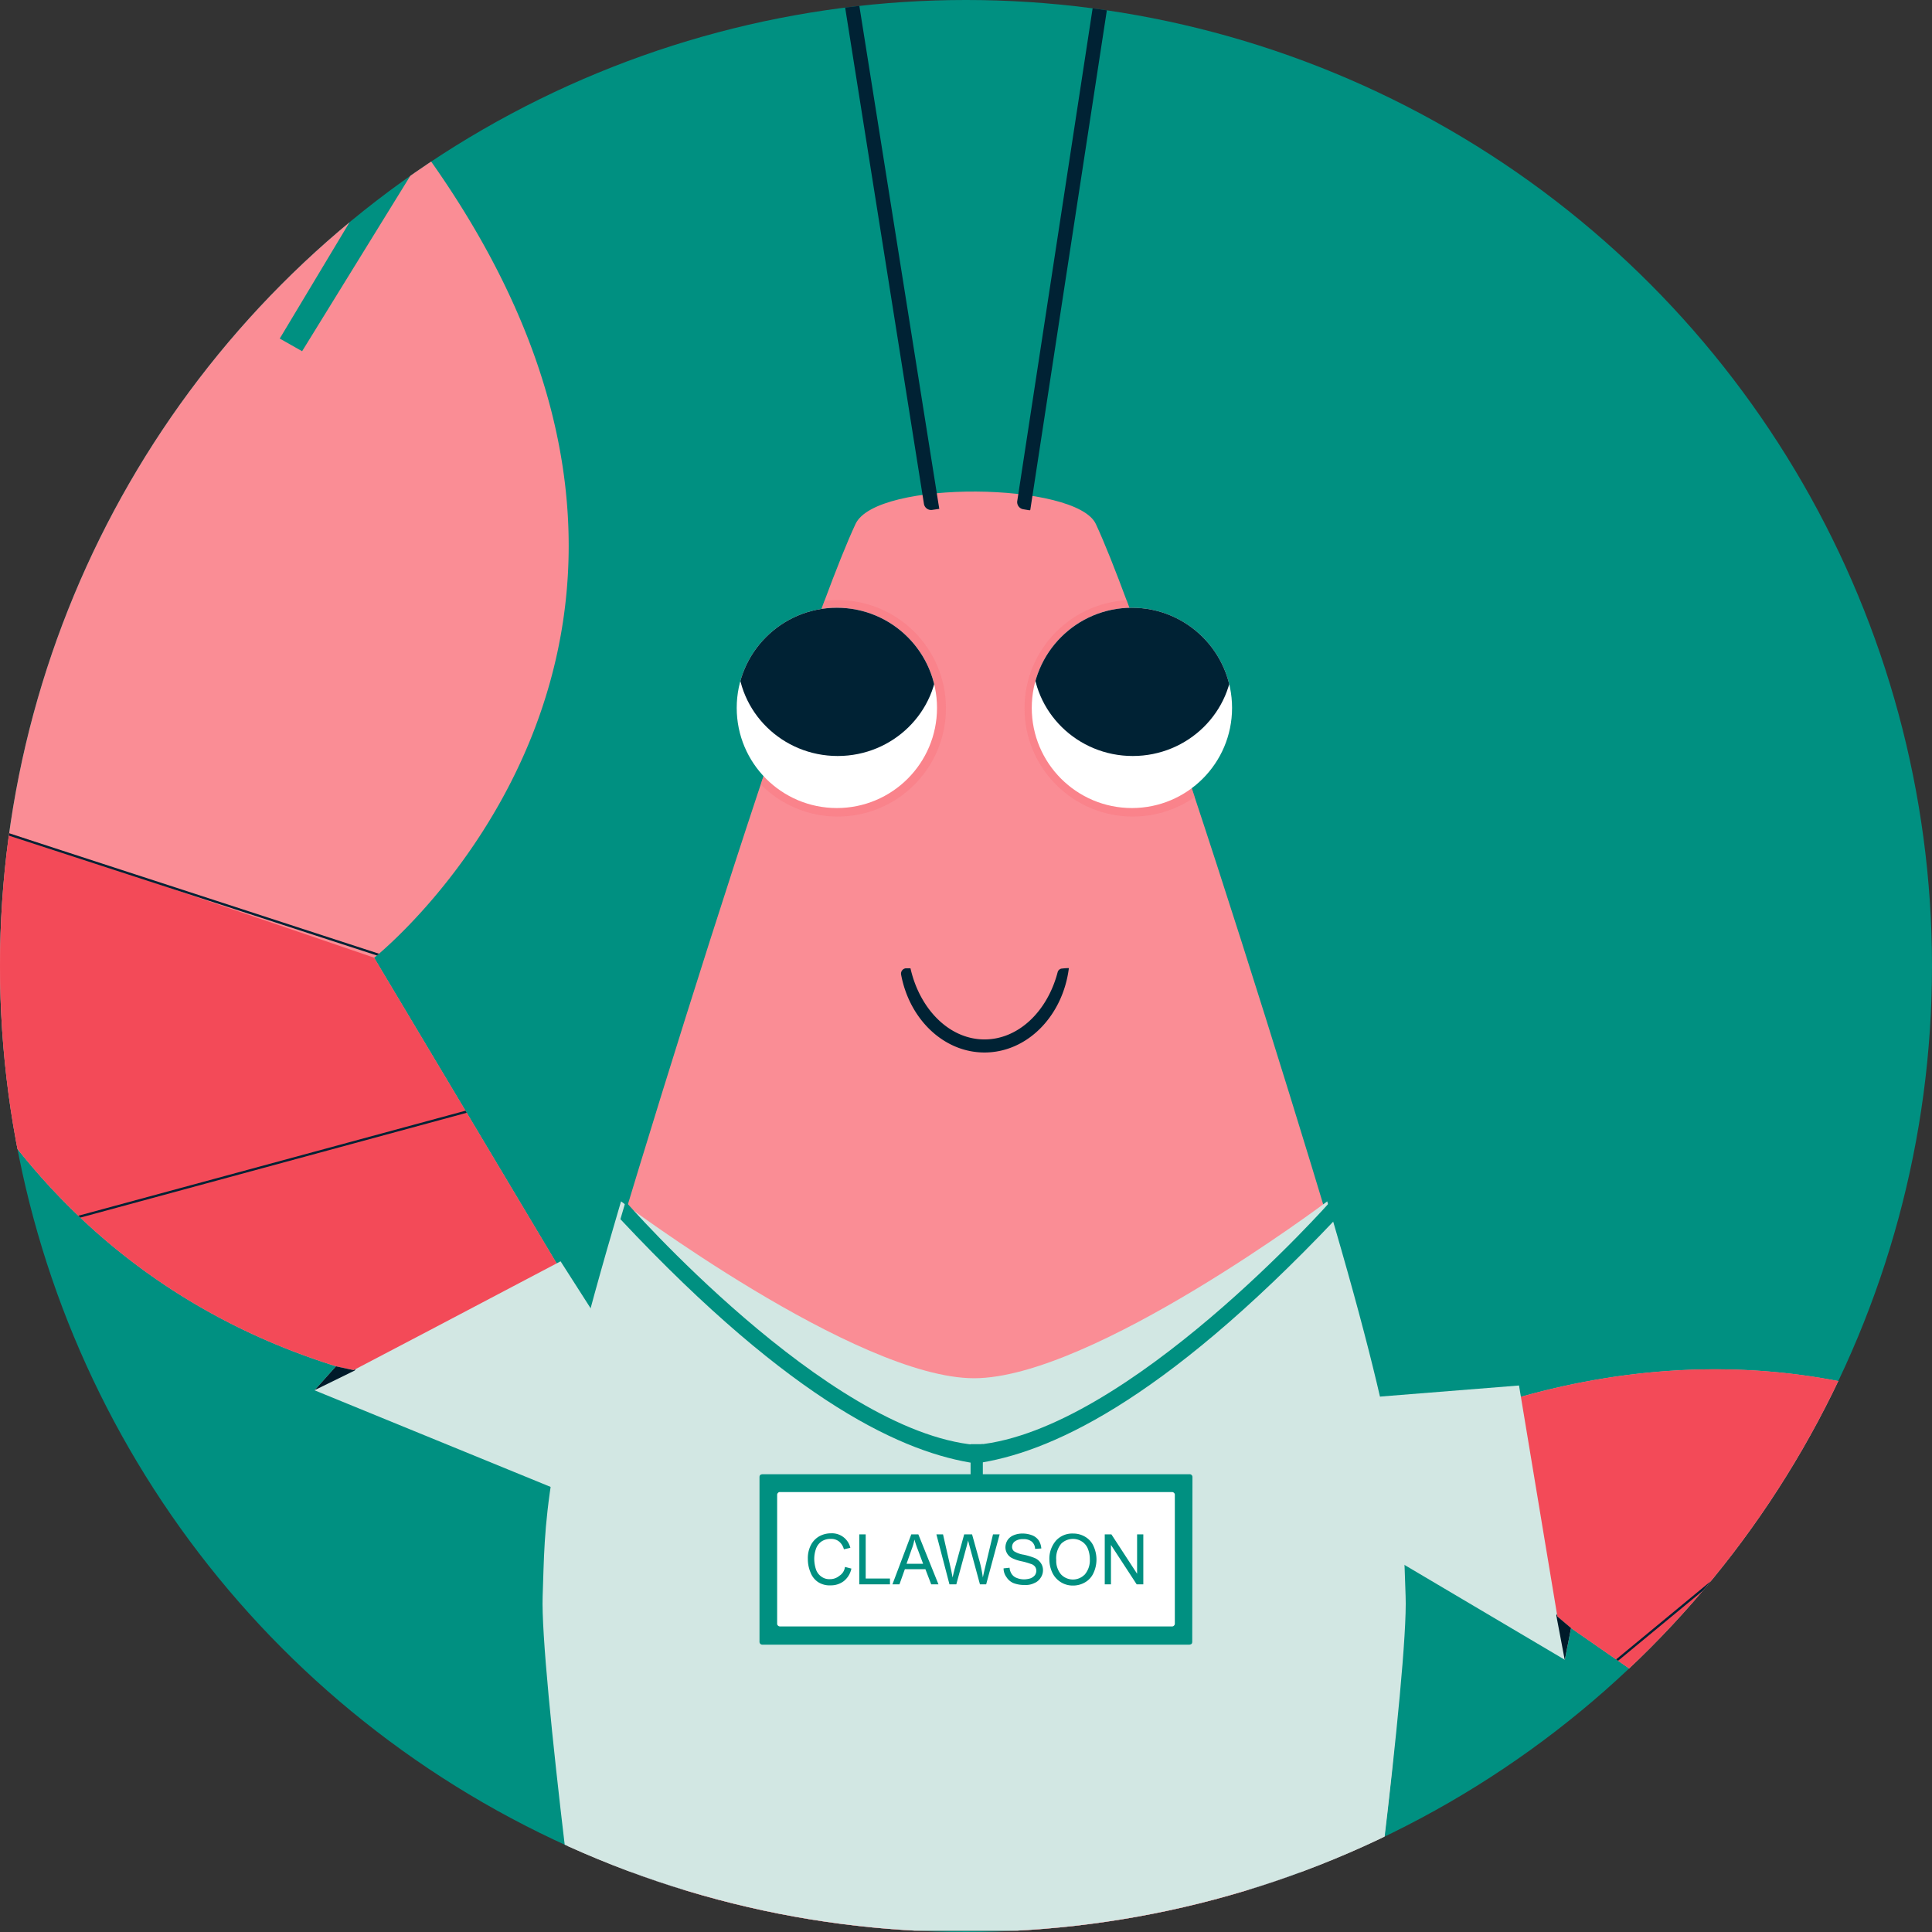 <?xml version="1.0" encoding="UTF-8"?> <svg xmlns="http://www.w3.org/2000/svg" xmlns:xlink="http://www.w3.org/1999/xlink" width="420" height="420" viewBox="0 0 420 420"><rect x="0" y="0" width="420" height="420" fill="#333333" stroke="none"/><defs><clipPath id="clip-path"><ellipse id="Ellipse_783" data-name="Ellipse 783" cx="210" cy="210" rx="210" ry="210" transform="translate(0 0)" fill="#009081"></ellipse></clipPath><clipPath id="clip-path-2"><rect id="Rectangle_2852" data-name="Rectangle 2852" width="674.311" height="465.257"></rect></clipPath><clipPath id="clip-path-3"><path id="Path_11707" data-name="Path 11707" d="M723.218,1724.462l53.5-1.261,19.2,64.591L706,1788.964Z" transform="translate(-706 -1723.2)"></path></clipPath><clipPath id="clip-path-4"><path id="Path_11710" data-name="Path 11710" d="M664.148,345.209c4.507-9.691,48-9.1,52.241,0,14.784,31.778,62.563,189,63.374,196.7,1.082,10.052,11.494,37.953-11.944,156.949C743.208,823.943,716.434,964.35,716.434,964.35l-52.782-.9S637.283,823.9,612.628,698.862c-23.438-119-12.982-146.9-11.945-156.949C601.539,534.206,649.318,376.986,664.148,345.209Z" transform="translate(-597.468 -338.159)"></path></clipPath><clipPath id="clip-path-5"><path id="Path_11714" data-name="Path 11714" d="M635.4,1162.961l46.111,239.75,58.6-.226L787.526,1159.4Z" transform="translate(-635.4 -1159.4)"></path></clipPath><clipPath id="clip-path-6"><ellipse id="Ellipse_814" data-name="Ellipse 814" cx="21.771" cy="21.771" rx="21.771" ry="21.771"></ellipse></clipPath><clipPath id="clip-path-8"><path id="Path_11723" data-name="Path 11723" d="M981.7,783.721l91.1,63.239s-50.934,99.163,62.293,163.98l6.4-50.393,5.589.451-9.827,84.83s118.365-68.333,58.191-204.322a45.636,45.636,0,0,0-4.778-8.113C1096.008,709.077,981.7,783.721,981.7,783.721Z" transform="translate(-981.7 -761.498)"></path></clipPath><clipPath id="clip-path-9"><path id="Path_11729" data-name="Path 11729" d="M270.181,194.631,163.13,165.693S177.824,55.216,49.362,32.183L60.225,81.765l-5.409,1.4L35.524,0S-52.956,104.167,49.362,211.984a38.852,38.852,0,0,0,7.257,6.04C187.56,303.35,270.181,194.631,270.181,194.631Z"></path></clipPath><clipPath id="clip-path-10"><path id="Path_11733" data-name="Path 11733" d="M999.38,769.3l5.274,31.778,3.064,18.435,2.975,2.524-1.352,6.852-63.915-37.817-.226-17.49Z" transform="translate(-945.2 -769.3)"></path></clipPath><clipPath id="clip-path-11"><path id="Path_11736" data-name="Path 11736" d="M19.247,0,9.195,30.56,3.335,48.275,0,50.348l.27,6.986L69.234,29.794l2.93-17.218Z"></path></clipPath></defs><g id="Group_3785" data-name="Group 3785" transform="translate(-18700 2850.004)"><circle id="Ellipse_784" data-name="Ellipse 784" cx="210" cy="210" r="210" transform="translate(18700 -2850.004)" fill="#009081"></circle><g id="Mask_Group_252" data-name="Mask Group 252" transform="translate(18700 -2850.004)" clip-path="url(#clip-path)"><g id="Layer_3" transform="translate(-150 -45.564)"><g id="Group_3911" data-name="Group 3911"><g id="Group_3910" data-name="Group 3910"><g id="Group_3909" data-name="Group 3909" clip-path="url(#clip-path-2)"><path id="Path_11685" data-name="Path 11685" d="M593.342,1190.855a3.354,3.354,0,0,0-3.335-3.155H526.768a1.664,1.664,0,0,0-1.668,1.668h0a1.664,1.664,0,0,0,1.668,1.669h66.349a.167.167,0,0,0,.136-.045C593.342,1191.037,593.342,1191.037,593.342,1190.855Z" transform="translate(-288.415 -652.352)" fill="#002234" fill-rule="evenodd"></path><path id="Path_11686" data-name="Path 11686" d="M434.808,1108.557l-59.5-59.5a.2.2,0,0,0-.225,0h0L374,1050.14a1.646,1.646,0,0,0,0,2.344h0l57.244,57.245a1.647,1.647,0,0,0,2.344,0h0Z" transform="translate(-205.154 -576.184)" fill="#002234" fill-rule="evenodd"></path><path id="Path_11687" data-name="Path 11687" d="M506.112,1173.9a7.213,7.213,0,1,1-7.212,7.213A7.234,7.234,0,0,1,506.112,1173.9Zm0,2.615a4.6,4.6,0,1,1-4.6,4.6h0A4.647,4.647,0,0,1,506.112,1176.515Z" transform="translate(-274.024 -644.772)" fill="#002234" fill-rule="evenodd"></path><path id="Path_11688" data-name="Path 11688" d="M930.4,1189.367a1.663,1.663,0,0,1,1.667-1.667h66.35a.213.213,0,0,1,.225.225h0a3.354,3.354,0,0,1-3.336,3.156H932.067a1.733,1.733,0,0,1-1.667-1.713Z" transform="translate(-511.029 -652.352)" fill="#002234" fill-rule="evenodd"></path><path id="Path_11689" data-name="Path 11689" d="M1099.5,1110.49a1.645,1.645,0,0,1,0-2.343h0l57.245-57.245a1.644,1.644,0,0,1,2.343,0h0l1.173,1.171-59.5,59.5a.2.2,0,0,1-.226,0h0Z" transform="translate(-603.641 -576.946)" fill="#002234" fill-rule="evenodd"></path><path id="Path_11690" data-name="Path 11690" d="M1083.212,1173.9a7.213,7.213,0,1,0,7.211,7.213A7.234,7.234,0,0,0,1083.212,1173.9Zm0,2.615a4.6,4.6,0,1,0,4.6,4.6A4.618,4.618,0,0,0,1083.212,1176.515Z" transform="translate(-591.001 -644.772)" fill="#002234" fill-rule="evenodd"></path><path id="Path_11691" data-name="Path 11691" d="M645.742,1298.2a3.329,3.329,0,0,1-3.335,3.337H579.168a1.665,1.665,0,0,1-1.668-1.669h0a1.665,1.665,0,0,1,1.668-1.668h63.239a3.328,3.328,0,0,1,3.335,3.337h0Z" transform="translate(-317.196 -713.046)" fill="#002234" fill-rule="evenodd"></path><path id="Path_11692" data-name="Path 11692" d="M510.078,1310.2l-40.7,40.7a.169.169,0,0,1-.27,0h0l-1.082-1.082a1.687,1.687,0,0,1,0-2.343h0l38.448-38.449a1.689,1.689,0,0,1,2.344,0h0Z" transform="translate(-256.805 -718.73)" fill="#002234" fill-rule="evenodd"></path><path id="Path_11693" data-name="Path 11693" d="M558.612,1301.723a7.212,7.212,0,1,0-7.212-7.211A7.233,7.233,0,0,0,558.612,1301.723Zm0-2.614a4.6,4.6,0,1,0-4.6-4.6h0A4.531,4.531,0,0,0,558.612,1299.109Z" transform="translate(-302.86 -707.058)" fill="#002234" fill-rule="evenodd"></path><path id="Path_11694" data-name="Path 11694" d="M878,1299.813a1.663,1.663,0,0,0,1.668,1.667h66.395a.212.212,0,0,0,.225-.225h0a3.353,3.353,0,0,0-3.335-3.155h-63.24a1.741,1.741,0,0,0-1.713,1.713Z" transform="translate(-482.248 -712.99)" fill="#002234" fill-rule="evenodd"></path><path id="Path_11695" data-name="Path 11695" d="M1047.124,1308.2a1.688,1.688,0,0,0,0,2.344h0l38.448,38.448a1.688,1.688,0,0,0,2.344,0h0l1.172-1.172-40.7-40.7a.169.169,0,0,0-.27,0h0Z" transform="translate(-574.88 -717.906)" fill="#002234" fill-rule="evenodd"></path><path id="Path_11696" data-name="Path 11696" d="M1030.812,1301.723a7.212,7.212,0,1,1,7.212-7.211A7.232,7.232,0,0,1,1030.812,1301.723Zm0-2.614a4.6,4.6,0,1,1,4.6-4.6h0A4.587,4.587,0,0,1,1030.812,1299.109Z" transform="translate(-562.22 -707.058)" fill="#002234" fill-rule="evenodd"></path><path id="Path_11697" data-name="Path 11697" d="M695.749,1327.874l-48.139,48.139a.128.128,0,0,1-.226,0h0l-1.081-1.082a1.646,1.646,0,0,1,0-2.344h0l45.885-45.885a1.645,1.645,0,0,1,2.344,0h0Z" transform="translate(-354.717 -728.432)" fill="#002234" fill-rule="evenodd"></path><path id="Path_11698" data-name="Path 11698" d="M639.135,1452.7v44.037h-1.668a1.693,1.693,0,0,1-1.667-1.668v-40.657a1.693,1.693,0,0,1,1.667-1.667Z" transform="translate(-349.218 -797.905)" fill="#002234" fill-rule="evenodd"></path><path id="Path_11699" data-name="Path 11699" d="M637.058,1438.857a7.235,7.235,0,1,0-10.232,0A7.25,7.25,0,0,0,637.058,1438.857Zm-1.849-1.848a4.59,4.59,0,1,0-6.491,0,4.57,4.57,0,0,0,6.491,0Z" transform="translate(-343.128 -783.522)" fill="#002234" fill-rule="evenodd"></path><path id="Path_11700" data-name="Path 11700" d="M852.4,1325.955a1.647,1.647,0,0,0,0,2.344h0l45.886,45.885a1.647,1.647,0,0,0,2.344,0h0l1.171-1.173-48.094-48.094a.128.128,0,0,0-.225,0h0Z" transform="translate(-467.919 -727.683)" fill="#002234" fill-rule="evenodd"></path><path id="Path_11701" data-name="Path 11701" d="M965.468,1452.645a1.694,1.694,0,0,0-1.668,1.668v40.656a1.694,1.694,0,0,0,1.668,1.669h1.667V1452.6Z" transform="translate(-529.374 -797.851)" fill="#002234" fill-rule="evenodd"></path><path id="Path_11702" data-name="Path 11702" d="M952.225,1438.857a7.235,7.235,0,1,1,10.232,0A7.25,7.25,0,0,1,952.225,1438.857Zm1.848-1.848a4.59,4.59,0,1,1,6.491,0,4.57,4.57,0,0,1-6.491,0Z" transform="translate(-521.856 -783.522)" fill="#002234" fill-rule="evenodd"></path><path id="Path_11703" data-name="Path 11703" d="M723.218,1724.462l53.5-1.261,19.157,64.591L706,1788.964Z" transform="translate(-387.776 -946.48)" fill="none"></path><g id="Group_3884" data-name="Group 3884" transform="translate(318.224 776.72)"><g id="Group_3883" data-name="Group 3883"><g id="Group_3882" data-name="Group 3882" clip-path="url(#clip-path-3)"><path id="Path_11704" data-name="Path 11704" d="M762.544,1760.823a7.537,7.537,0,1,1-15.055-.046v.046a7.77,7.77,0,0,1-7.527,7.888,7.335,7.335,0,0,1-5.275-2.254,10.184,10.184,0,0,1-11.177,4.643h0a10.949,10.949,0,0,1-7.573-13.163c3.425-14.6,9.6-40.836,13.071-55.4a10.343,10.343,0,0,1,12.531-7.932h0c5.544,1.443,8.249,5.454,6.851,11.313l-.18.811h12.4l-.181-.811c-1.4-5.814,2.705-9.87,8.249-11.313h0a10.323,10.323,0,0,1,12.531,7.932c3.426,14.6,9.6,40.793,13.071,55.4A10.949,10.949,0,0,1,786.7,1771.1h0a10.148,10.148,0,0,1-11.223-4.732,7.457,7.457,0,0,1-5.319,2.344,7.752,7.752,0,0,1-7.527-7.934Z" transform="translate(-711.295 -1707.321)" fill="#fa8d95" fill-rule="evenodd"></path><path id="Path_11705" data-name="Path 11705" d="M809.8,1775.053l9.06.451.09-16,4.507,15.731,7.663-3.516L818.364,1724.3l-8.474.089Z" transform="translate(-763.013 -1723.805)" fill="#fcc4c8" fill-rule="evenodd"></path><path id="Path_11706" data-name="Path 11706" d="M775.72,1775.053l-9.06.451-.09-16-4.508,15.731-7.663-3.516,12.757-47.417,8.473.089Z" transform="translate(-732.584 -1723.805)" fill="#fcc4c8" fill-rule="evenodd"></path></g></g></g><path id="Path_11708" data-name="Path 11708" d="M664.148,345.209c4.507-9.691,48-9.1,52.241,0,14.784,31.778,62.563,189,63.374,196.7,1.082,10.052,11.494,37.953-11.944,156.949C743.208,823.943,716.434,964.35,716.434,964.35l-52.782-.9S637.283,823.9,612.628,698.862c-23.438-119-12.982-146.9-11.945-156.949C601.539,534.206,649.318,376.986,664.148,345.209Z" transform="translate(-328.164 -185.736)" fill="#fa8d95" fill-rule="evenodd"></path><g id="Group_3887" data-name="Group 3887" transform="translate(269.305 152.423)"><g id="Group_3886" data-name="Group 3886"><g id="Group_3885" data-name="Group 3885" clip-path="url(#clip-path-4)"><path id="Path_11709" data-name="Path 11709" d="M608.4,1004.1l175.564,1.037-41.694,323.634-89.878,1.353Z" transform="translate(-603.473 -703.932)" fill="#f34a58" fill-rule="evenodd"></path><rect id="Rectangle_2847" data-name="Rectangle 2847" width="196.704" height="3.741" transform="translate(-11.119 300.168)" fill="#002234"></rect><rect id="Rectangle_2848" data-name="Rectangle 2848" width="196.704" height="3.741" transform="translate(-11.119 397.98)" fill="#002234"></rect><rect id="Rectangle_2849" data-name="Rectangle 2849" width="196.704" height="3.741" transform="translate(-11.119 475.372)" fill="#002234"></rect><rect id="Rectangle_2850" data-name="Rectangle 2850" width="196.704" height="3.741" transform="translate(-11.119 552.72)" fill="#002234"></rect><ellipse id="Ellipse_810" data-name="Ellipse 810" cx="23.529" cy="23.529" rx="23.529" ry="23.529" transform="translate(39.274 23.592)" fill="rgba(249,123,132,0.55)"></ellipse><ellipse id="Ellipse_811" data-name="Ellipse 811" cx="23.529" cy="23.529" rx="23.529" ry="23.529" transform="translate(103.415 23.592)" fill="rgba(249,123,132,0.55)"></ellipse></g></g></g><path id="Path_11711" data-name="Path 11711" d="M635.4,1162.961l46.111,239.75,58.6-.225L787.526,1159.4Z" transform="translate(-348.998 -636.809)" fill="#3f5d8d" fill-rule="evenodd"></path><g id="Group_3890" data-name="Group 3890" transform="translate(286.402 522.591)"><g id="Group_3889" data-name="Group 3889"><g id="Group_3888" data-name="Group 3888" clip-path="url(#clip-path-5)"><path id="Path_11712" data-name="Path 11712" d="M650.885,1163.24l.811,26.189-22,18.751,13.207,130.355-9.691-127.109,22.762-21.546-1.622-27.18Z" transform="translate(-632.269 -1161.213)" fill="rgba(0,0,0,0.2)" fill-rule="evenodd"></path><path id="Path_11713" data-name="Path 11713" d="M923.793,1163.24l-.811,26.189,22,18.751-13.206,130.355,9.691-127.109L918.7,1189.88l1.622-27.18Z" transform="translate(-791.005 -1161.213)" fill="rgba(0,0,0,0.2)" fill-rule="evenodd"></path></g></g></g><path id="Path_11715" data-name="Path 11715" d="M725.9,1655.2l71.939-2.3.766,21.547-71.894,2.344Z" transform="translate(-398.706 -907.867)" fill="#587cb4" fill-rule="evenodd"></path><ellipse id="Ellipse_812" data-name="Ellipse 812" cx="21.771" cy="21.771" rx="21.771" ry="21.771" transform="translate(310.156 177.683)" fill="#fff"></ellipse><g id="Group_3893" data-name="Group 3893" transform="translate(310.156 177.683)"><g id="Group_3892" data-name="Group 3892"><g id="Group_3891" data-name="Group 3891" clip-path="url(#clip-path-6)"><ellipse id="Ellipse_813" data-name="Ellipse 813" cx="21.771" cy="21.365" rx="21.771" ry="21.365" transform="translate(0.18 -10.502)" fill="#002234"></ellipse></g></g></g><ellipse id="Ellipse_815" data-name="Ellipse 815" cx="21.771" cy="21.771" rx="21.771" ry="21.771" transform="translate(374.297 177.683)" fill="#fff"></ellipse><g id="Group_3896" data-name="Group 3896" transform="translate(374.297 177.683)"><g id="Group_3895" data-name="Group 3895"><g id="Group_3894" data-name="Group 3894" clip-path="url(#clip-path-6)"><ellipse id="Ellipse_816" data-name="Ellipse 816" cx="21.771" cy="21.365" rx="21.771" ry="21.365" transform="translate(0.18 -10.502)" fill="#002234"></ellipse></g></g></g><path id="Path_11716" data-name="Path 11716" d="M847.852,33.4l-1.532-.225a1.578,1.578,0,0,0-1.8,1.307l-21.14,138.2a1.578,1.578,0,0,0,1.307,1.8l1.352.225c.091,0,.18-.045.18-.135h0Z" transform="translate(-452.235 -18.212)" fill="#002234" fill-rule="evenodd"></path><ellipse id="Ellipse_818" data-name="Ellipse 818" cx="10.638" cy="10.638" rx="10.638" ry="10.638" transform="translate(383.762 0)" fill="#f34a58"></ellipse><path id="Path_11717" data-name="Path 11717" d="M729.777,35.528a1.577,1.577,0,0,1,1.307-1.8l1.352-.225c.09,0,.18.045.18.135h0l22.4,140.947-1.533.225a1.578,1.578,0,0,1-1.8-1.307Z" transform="translate(-400.825 -18.4)" fill="#002234" fill-rule="evenodd"></path><ellipse id="Ellipse_819" data-name="Ellipse 819" cx="10.638" cy="10.638" rx="10.638" ry="10.638" transform="translate(319.261 0.361)" fill="#f34a58"></ellipse><path id="Path_11718" data-name="Path 11718" d="M981.7,783.721l91.1,63.239s-50.934,99.163,62.293,163.98l6.4-50.393,5.589.451-9.827,84.83s118.365-68.333,58.191-204.322a45.636,45.636,0,0,0-4.778-8.113C1096.008,709.077,981.7,783.721,981.7,783.721Z" transform="translate(-539.206 -418.258)" fill="#fa8d95" fill-rule="evenodd"></path><g id="Group_3899" data-name="Group 3899" transform="translate(442.494 343.24)"><g id="Group_3898" data-name="Group 3898"><g id="Group_3897" data-name="Group 3897" clip-path="url(#clip-path-8)"><path id="Path_11719" data-name="Path 11719" d="M1057.186,788.959l136.169-13.206L1030.728,655.9l-77.528,54v33.4Z" transform="translate(-966.046 -703.497)" fill="#f34a58" fill-rule="evenodd"></path><path id="Path_11720" data-name="Path 11720" d="M1030,805.123l7.889-44.623" transform="translate(-1008.229 -760.95)" fill="none" stroke="#002234" stroke-linecap="round" stroke-linejoin="round" stroke-width="0.5"></path><path id="Path_11721" data-name="Path 11721" d="M1100.4,830.665,1181.083,764" transform="translate(-1046.897 -762.872)" fill="none" stroke="#002234" stroke-linecap="round" stroke-linejoin="round" stroke-width="0.5"></path><path id="Path_11722" data-name="Path 11722" d="M1169,936.795,1300.887,922.1" transform="translate(-1084.576 -849.71)" fill="none" stroke="#002234" stroke-linecap="round" stroke-linejoin="round" stroke-width="0.5"></path></g></g></g><path id="Path_11724" data-name="Path 11724" d="M270.181,194.631,163.13,165.693S177.824,55.216,49.362,32.183L60.225,81.765l-5.409,1.4L35.524,0S-52.956,104.167,49.362,211.984a38.852,38.852,0,0,0,7.257,6.04C187.56,303.35,270.181,194.631,270.181,194.631Z" transform="matrix(0.719, 0.695, -0.695, 0.719, 229.201, 21.271)" fill="#fa8d95" fill-rule="evenodd"></path><g id="Group_3902" data-name="Group 3902" transform="matrix(0.719, 0.695, -0.695, 0.719, 229.202, 21.269)"><g id="Group_3901" data-name="Group 3901" transform="translate(0 0)"><g id="Group_3900" data-name="Group 3900" clip-path="url(#clip-path-9)"><path id="Path_11725" data-name="Path 11725" d="M123.774,0,0,58.191l193.459,58.191,54.81-76.852L237.046,8.068Z" transform="translate(39.311 165.693)" fill="#f34a58" fill-rule="evenodd"></path><path id="Path_11726" data-name="Path 11726" d="M0,0,7.573,44.713" transform="translate(242.28 181.289)" fill="none" stroke="#002234" stroke-linecap="round" stroke-linejoin="round" stroke-width="0.5"></path><path id="Path_11727" data-name="Path 11727" d="M53.593,0,0,89.923" transform="translate(150.87 169.66)" fill="none" stroke="#002234" stroke-linecap="round" stroke-linejoin="round" stroke-width="0.5"></path><path id="Path_11728" data-name="Path 11728" d="M119.267,0,0,58.146" transform="translate(49.543 161.907)" fill="none" stroke="#002234" stroke-linecap="round" stroke-linejoin="round" stroke-width="0.5"></path></g></g></g><path id="Path_11730" data-name="Path 11730" d="M688.315,905.511c-7.437,0-11.268-1.307-22.4-3.11-11.854-1.938-37.276-5.949-51.159,0s-7.032-25.106-8.79-32.633c-1.713-7.527-12.08-87.625-11.494-103.445s-.36-27.09,17.038-85.822c0,0,51.159,38.448,76.762,38.448S765.032,680.5,765.032,680.5c17.4,58.732,16.407,70,17.039,85.822s-9.737,95.918-11.494,103.445,5.093,38.584-8.789,32.633-39.26-1.938-51.159,0C698.818,904.339,695.753,905.511,688.315,905.511Z" transform="translate(-326.504 -373.769)" fill="#d2e7e3" fill-rule="evenodd"></path><path id="Path_11731" data-name="Path 11731" d="M999.324,769.3l5.273,31.778,3.066,18.435,2.975,2.569-1.352,6.851L945.37,791.116l-.27-17.489Z" transform="translate(-519.103 -422.543)" fill="#d2e7e3" fill-rule="evenodd"></path><g id="Group_3905" data-name="Group 3905" transform="translate(426.042 346.757)"><g id="Group_3904" data-name="Group 3904"><g id="Group_3903" data-name="Group 3903" clip-path="url(#clip-path-10)"><path id="Path_11732" data-name="Path 11732" d="M1092.5,815.7l-9.1,29.118,2.027,10.683Z" transform="translate(-1021.108 -794.786)" fill="#001b2a" fill-rule="evenodd"></path></g></g></g><path id="Path_11734" data-name="Path 11734" d="M19.247,0,9.195,30.56,3.335,48.275,0,50.348l.27,6.986L69.234,29.794l2.93-17.218Z" transform="matrix(0.719, 0.695, -0.695, 0.719, 258.028, 306.387)" fill="#d2e7e3" fill-rule="evenodd"></path><g id="Group_3908" data-name="Group 3908" transform="translate(218.2 306.388)"><g id="Group_3907" data-name="Group 3907" transform="translate(0 0)"><g id="Group_3906" data-name="Group 3906" transform="matrix(0.719, 0.695, -0.695, 0.719, 39.828, 0)" clip-path="url(#clip-path-11)"><path id="Path_11735" data-name="Path 11735" d="M0,0,4.507,30.2.811,40.432Z" transform="translate(-0.947 17.985)" fill="#001b2a" fill-rule="evenodd"></path></g></g></g><path id="Path_11737" data-name="Path 11737" d="M709.482,733.417c32.814-3.065,76.9-52.917,76.9-52.917l1.127,3.832c-38.313,40.432-62.833,50.934-78.249,53.142-15.19-2.208-39.4-12.711-77.257-53.1l1.126-3.832s43.722,50.033,76.176,52.918Z" transform="translate(-347.13 -373.769)" fill="#009081" fill-rule="evenodd"></path><rect id="Rectangle_2851" data-name="Rectangle 2851" width="2.659" height="10.277" transform="translate(361 359.513)" fill="#009081"></rect><path id="Path_11738" data-name="Path 11738" d="M793.216,812.731a.607.607,0,0,0-.586-.63h-92.9a.949.949,0,0,0-.5.18.763.763,0,0,0-.135.451V848.52a.607.607,0,0,0,.586.631h92.854a.953.953,0,0,0,.5-.18.764.764,0,0,0,.135-.451Z" transform="translate(-383.986 -446.052)" fill="#009081" fill-rule="evenodd"></path><path id="Path_11739" data-name="Path 11739" d="M794.052,821.331a.524.524,0,0,0-.18-.451.578.578,0,0,0-.451-.18H708.231a.523.523,0,0,0-.451.18.579.579,0,0,0-.18.451v27.946a.523.523,0,0,0,.18.451.578.578,0,0,0,.451.18h85.191a.522.522,0,0,0,.451-.18.579.579,0,0,0,.18-.451Z" transform="translate(-388.654 -450.775)" fill="#fff" fill-rule="evenodd"></path><path id="Path_11740" data-name="Path 11740" d="M730.462,847.9l1.4.36a4.7,4.7,0,0,1-1.622,2.7,4.583,4.583,0,0,1-2.84.947,4.656,4.656,0,0,1-2.795-.722,4.364,4.364,0,0,1-1.623-2.073,7.4,7.4,0,0,1-.585-2.93,6.211,6.211,0,0,1,.63-2.975,4.677,4.677,0,0,1,1.8-1.938,5.252,5.252,0,0,1,2.614-.676,4.085,4.085,0,0,1,4.192,3.155l-1.4.316a3.3,3.3,0,0,0-1.082-1.713,2.719,2.719,0,0,0-1.758-.541,3.464,3.464,0,0,0-2.074.586,3.306,3.306,0,0,0-1.172,1.623,6.473,6.473,0,0,0-.36,2.073,7.457,7.457,0,0,0,.405,2.434,3.153,3.153,0,0,0,1.217,1.533,2.888,2.888,0,0,0,1.8.5,3.113,3.113,0,0,0,2.028-.721A2.619,2.619,0,0,0,730.462,847.9Z" transform="translate(-396.777 -461.7)" fill="#009081"></path><path id="Path_11741" data-name="Path 11741" d="M747.2,851.963V841.1h1.4v9.6h5.274v1.262Z" transform="translate(-410.405 -461.98)" fill="#009081"></path><path id="Path_11742" data-name="Path 11742" d="M763.2,851.963l4.1-10.863h1.532l4.373,10.863h-1.577l-1.262-3.29H765.9l-1.172,3.29Zm3.065-4.462h3.605l-1.126-3.02c-.361-.9-.586-1.667-.767-2.254a10.871,10.871,0,0,1-.585,2.073Z" transform="translate(-419.193 -461.98)" fill="#009081"></path><path id="Path_11743" data-name="Path 11743" d="M787.24,851.963,784.4,841.1h1.442l1.623,7.122c.18.766.315,1.487.451,2.254.271-1.171.451-1.848.5-2.028l2.028-7.348h1.713l1.532,5.5a28.219,28.219,0,0,1,.811,3.876c.135-.676.316-1.487.541-2.389l1.667-6.986h1.443l-2.93,10.863h-1.352l-2.254-8.293c-.18-.722-.315-1.128-.315-1.263l-.315,1.263-2.254,8.293Z" transform="translate(-430.837 -461.98)" fill="#009081"></path><path id="Path_11744" data-name="Path 11744" d="M816.8,848.272l1.307-.135a2.846,2.846,0,0,0,.451,1.353,2.253,2.253,0,0,0,1.082.857,4.162,4.162,0,0,0,1.622.315,4.774,4.774,0,0,0,1.4-.225,2.3,2.3,0,0,0,.946-.676,1.7,1.7,0,0,0,.315-.946,1.626,1.626,0,0,0-.27-.9,1.8,1.8,0,0,0-.991-.631,14.947,14.947,0,0,0-1.894-.541,8.6,8.6,0,0,1-2.073-.677,2.624,2.624,0,0,1-1.487-2.389,3.038,3.038,0,0,1,.451-1.533,2.907,2.907,0,0,1,1.352-1.082,4.921,4.921,0,0,1,1.938-.361,5.714,5.714,0,0,1,2.118.406,3.124,3.124,0,0,1,1.4,1.127,3.83,3.83,0,0,1,.54,1.713l-1.352.09a2.158,2.158,0,0,0-.721-1.578,2.784,2.784,0,0,0-1.848-.541,2.935,2.935,0,0,0-1.847.5,1.494,1.494,0,0,0-.586,1.171,1.228,1.228,0,0,0,.406.947,5.438,5.438,0,0,0,2.119.766,14.553,14.553,0,0,1,2.389.722,2.993,2.993,0,0,1,1.352,1.127,2.651,2.651,0,0,1,.451,1.532,2.872,2.872,0,0,1-.5,1.623,2.946,2.946,0,0,1-1.4,1.172,4.082,4.082,0,0,1-2.074.405,6.439,6.439,0,0,1-2.434-.405,3.342,3.342,0,0,1-1.533-1.307A3.186,3.186,0,0,1,816.8,848.272Z" transform="translate(-448.634 -461.76)" fill="#009081"></path><path id="Path_11745" data-name="Path 11745" d="M838.9,846.466a6.034,6.034,0,0,1,1.442-4.237,4.773,4.773,0,0,1,3.7-1.532,5.018,5.018,0,0,1,2.659.722,4.393,4.393,0,0,1,1.8,2.028,6.937,6.937,0,0,1-.046,5.9,4.375,4.375,0,0,1-1.848,1.983,5.087,5.087,0,0,1-2.569.676,4.827,4.827,0,0,1-2.7-.767,4.915,4.915,0,0,1-1.8-2.028A6.782,6.782,0,0,1,838.9,846.466Zm1.488,0a4.563,4.563,0,0,0,1.037,3.11,3.565,3.565,0,0,0,5.048.136c.046-.046.135-.091.18-.18a4.75,4.75,0,0,0,1.037-3.245,6.034,6.034,0,0,0-.451-2.345,3.337,3.337,0,0,0-1.307-1.532,3.548,3.548,0,0,0-1.894-.541,3.651,3.651,0,0,0-2.569,1.036,5.028,5.028,0,0,0-1.082,3.561Z" transform="translate(-460.772 -461.757)" fill="#009081"></path><path id="Path_11746" data-name="Path 11746" d="M865.6,851.963V841.1h1.442l5.589,8.564V841.1h1.352v10.863h-1.443l-5.589-8.564v8.564Z" transform="translate(-475.437 -461.98)" fill="#009081"></path><path id="Path_11747" data-name="Path 11747" d="M803.836,568c-1.307,10.367-9.015,18.345-18.346,18.345-8.879,0-16.317-7.257-18.12-16.9a1.167,1.167,0,0,1,.992-1.4H769.4c2.028,8.925,8.474,15.46,16.091,15.46,7.393,0,13.7-6.13,15.911-14.649a1.068,1.068,0,0,1,1.037-.766A11.234,11.234,0,0,1,803.836,568Z" transform="translate(-421.471 -311.978)" fill="#002234" fill-rule="evenodd"></path></g></g></g></g></g></g></svg> 